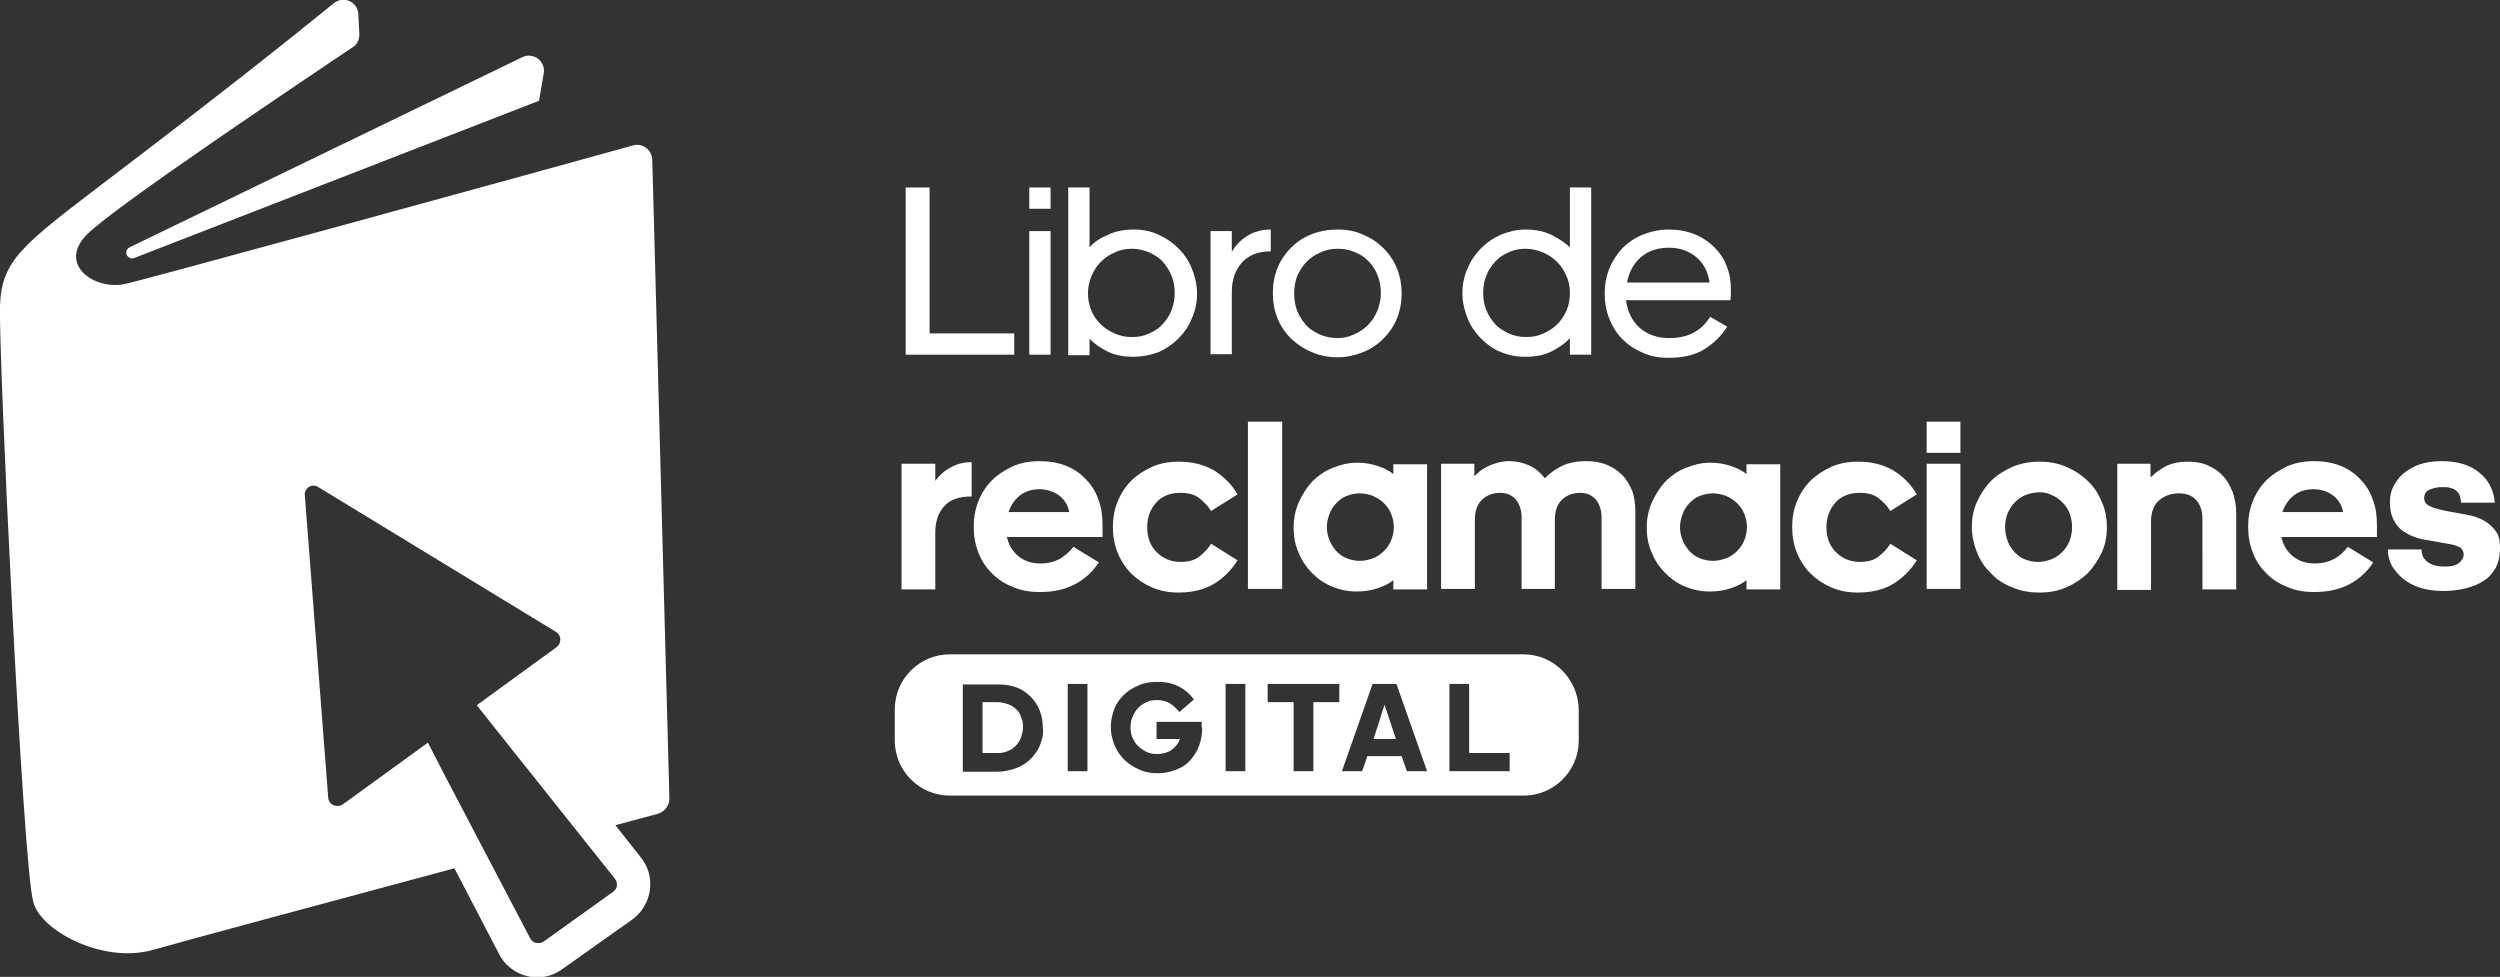 <?xml version="1.0" encoding="utf-8"?>
<!-- Generator: Adobe Illustrator 24.0.1, SVG Export Plug-In . SVG Version: 6.00 Build 0)  -->
<svg version="1.1" id="Capa_1" xmlns="http://www.w3.org/2000/svg" xmlns:xlink="http://www.w3.org/1999/xlink" x="0px" y="0px"
	 viewBox="0 0 481.4 188.1" style="enable-background:new 0 0 481.4 188.1;" xml:space="preserve">
<rect x="0" y="0" width="481.4" height="188.1" fill="#333333" stroke="none"/>
<style type="text/css">
	.st0{fill:#FFFFFF;}
</style>
<g>
	<g>
		<g>
			<path class="st0" d="M25,47.6L100.6,11c2.1-1,4.5,0.8,4.1,3.1l-0.9,5.3l-78,30.3c-0.3,0.1-0.7,0.1-0.9-0.1
				C24.1,49.2,24.1,48,25,47.6 M128.9,153.8c0,1.3-0.9,2.5-2.2,2.9c-1.8,0.5-4.6,1.2-8.2,2.2l4.9,6.2c3,3.7,2.2,9.2-1.7,12
				l-13.4,9.5c-1.5,1.1-3.2,1.6-4.8,1.6c-3,0-5.9-1.6-7.4-4.5l-8.6-16.5c-24.9,6.7-52.8,14.2-58,15.7c-9.9,2.8-21.9-3.9-23.1-9.3
				C4.4,166.9-0.3,67.7,0,58.9c0.3-8.8,4.3-11.7,20-23.7C41.9,18.6,57.2,6.4,64.3,0.6c1.9-1.5,4.6-0.2,4.7,2.1l0.2,3.9
				c0,1-0.4,2-1.3,2.5c-7.7,5.2-46.2,30.9-51.2,36.1c-5.6,5.7,1.4,10.7,7.3,9.5c3.8-0.8,80.3-21.8,97.9-26.7
				c1.8-0.5,3.6,0.8,3.7,2.7L128.9,153.8z M96.1,141.2l-4.3-5.4l5.5-4l9.9-7.2c0.6-0.5,0.7-1.1,0.7-1.5c0-0.4-0.2-1-0.8-1.4
				L61.3,93.8c-0.3-0.2-0.6-0.3-0.9-0.3c-0.5,0-1,0.2-1.3,0.6c-0.3,0.4-0.5,0.8-0.4,1.3l4.5,58.2c0.1,1.2,1.1,1.6,1.8,1.6
				c0.4,0,0.7-0.1,1-0.3l10.2-7.4l6.2-4.5l3.5,6.8l16.2,30.9c0.5,0.9,1.3,0.9,1.6,0.9c0.4,0,0.7-0.1,1-0.3l13.4-9.6
				c0.5-0.4,0.7-0.8,0.7-1.2c0-0.3,0-0.8-0.4-1.3L96.1,141.2z"/>
			<polygon class="st0" points="174.4,36.1 179,36.1 179,64.2 195.3,64.2 195.3,68.3 174.4,68.3 			"/>
			<path class="st0" d="M198.2,36.1h4.1v4.1h-4.1V36.1z M198.2,44.5h4.1v23.8h-4.1V44.5z"/>
			<path class="st0" d="M218.3,68.7c-1.9,0-3.6-0.3-5-1c-1.4-0.7-2.6-1.5-3.5-2.5v3.2h-4.1V36.1h4.1v11.5c0.9-1,2.1-1.8,3.6-2.4
				c1.4-0.7,3.1-1,5-1c1.7,0,3.2,0.3,4.7,1s2.7,1.5,3.8,2.6c1.1,1.1,2,2.4,2.6,3.9c0.6,1.5,1,3.1,1,4.8c0,1.7-0.3,3.3-1,4.8
				c-0.6,1.5-1.5,2.8-2.6,3.9c-1.1,1.1-2.4,2-3.8,2.6C221.5,68.4,219.9,68.7,218.3,68.7 M218,64.9c1.2,0,2.3-0.2,3.3-0.7
				c1-0.4,1.9-1,2.6-1.8c0.7-0.8,1.3-1.6,1.7-2.7c0.4-1,0.6-2.1,0.6-3.3c0-1.2-0.2-2.3-0.6-3.3c-0.4-1-1-1.9-1.7-2.7
				c-0.7-0.8-1.6-1.3-2.6-1.8c-1-0.4-2.1-0.7-3.3-0.7c-1.2,0-2.3,0.2-3.3,0.7c-1,0.4-1.9,1-2.7,1.8c-0.8,0.8-1.3,1.6-1.8,2.7
				c-0.4,1-0.7,2.1-0.7,3.3c0,1.2,0.2,2.3,0.6,3.3c0.4,1,1,1.9,1.8,2.7c0.8,0.8,1.6,1.3,2.7,1.8C215.7,64.7,216.8,64.9,218,64.9"/>
			<path class="st0" d="M244.7,48.4c-2.4,0-4.2,0.7-5.5,2.1s-2,3.3-2,5.7v12h-4.1V44.5h4.1v4c0.3-0.5,0.6-1,1.1-1.5
				c0.4-0.5,1-1,1.6-1.4s1.3-0.8,2.1-1c0.8-0.3,1.7-0.4,2.7-0.4V48.4z"/>
			<path class="st0" d="M257.6,44.2c1.8,0,3.4,0.3,4.9,1c1.5,0.6,2.8,1.5,3.9,2.6c1.1,1.1,2,2.4,2.6,3.9c0.6,1.5,0.9,3.1,0.9,4.8
				c0,1.7-0.3,3.3-0.9,4.8c-0.6,1.5-1.5,2.8-2.6,3.9c-1.1,1.1-2.4,2-3.9,2.6c-1.5,0.6-3.2,1-4.9,1c-1.8,0-3.4-0.3-5-1
				c-1.5-0.6-2.8-1.5-4-2.6c-1.1-1.1-2-2.4-2.6-3.9c-0.6-1.5-0.9-3.1-0.9-4.9c0-1.7,0.3-3.3,0.9-4.8c0.6-1.5,1.5-2.8,2.6-3.9
				c1.1-1.1,2.4-2,4-2.6C254.1,44.5,255.8,44.2,257.6,44.2 M257.6,47.9c-1.2,0-2.3,0.2-3.3,0.7c-1,0.4-1.9,1-2.7,1.8
				c-0.8,0.8-1.3,1.7-1.8,2.7c-0.4,1.1-0.6,2.2-0.6,3.4s0.2,2.4,0.6,3.4c0.4,1,1,1.9,1.7,2.7c0.7,0.8,1.6,1.3,2.6,1.8
				c1,0.4,2.1,0.7,3.3,0.7c1.2,0,2.3-0.2,3.3-0.7c1-0.4,1.9-1,2.7-1.8c0.8-0.8,1.3-1.6,1.8-2.7c0.4-1,0.7-2.2,0.7-3.4
				s-0.2-2.4-0.6-3.4c-0.4-1.1-1-2-1.7-2.7c-0.7-0.8-1.6-1.4-2.6-1.8C259.9,48.1,258.8,47.9,257.6,47.9"/>
			<path class="st0" d="M302.2,65.2c-0.9,1-2.1,1.8-3.5,2.5c-1.4,0.7-3.1,1-5,1c-1.7,0-3.2-0.3-4.7-0.9c-1.5-0.6-2.7-1.5-3.8-2.6
				c-1.1-1.1-2-2.4-2.6-3.9c-0.6-1.5-1-3.1-1-4.8c0-1.7,0.3-3.3,1-4.8c0.6-1.5,1.5-2.8,2.6-3.9c1.1-1.1,2.4-2,3.8-2.6
				c1.5-0.6,3-1,4.7-1c1.9,0,3.5,0.3,5,1c1.4,0.7,2.6,1.5,3.6,2.4V36.1h4.1v32.2h-4.1V65.2z M293.9,64.9c1.2,0,2.3-0.2,3.3-0.7
				c1-0.4,1.9-1,2.7-1.8c0.8-0.8,1.3-1.6,1.8-2.7c0.4-1,0.6-2.1,0.6-3.3c0-1.2-0.2-2.3-0.7-3.3c-0.4-1-1-1.9-1.8-2.7
				c-0.8-0.8-1.6-1.3-2.7-1.8c-1-0.4-2.1-0.7-3.3-0.7c-1.2,0-2.3,0.2-3.3,0.7c-1,0.4-1.9,1-2.6,1.8s-1.3,1.6-1.7,2.7
				c-0.4,1-0.6,2.1-0.6,3.3c0,1.2,0.2,2.3,0.6,3.3c0.4,1,1,1.9,1.7,2.7s1.6,1.3,2.6,1.8C291.6,64.7,292.7,64.9,293.9,64.9"/>
			<path class="st0" d="M332.6,62.9c-1.2,1.9-2.7,3.3-4.5,4.4c-1.8,1.1-4.1,1.6-6.8,1.6c-1.9,0-3.5-0.3-5-1
				c-1.5-0.6-2.8-1.5-3.9-2.6c-1.1-1.1-1.9-2.4-2.5-3.9c-0.6-1.5-0.9-3.1-0.9-4.9c0-1.7,0.3-3.3,0.9-4.8c0.6-1.5,1.5-2.8,2.5-3.9
				c1.1-1.1,2.4-2,3.9-2.6c1.5-0.6,3.2-1,5-1c1.9,0,3.5,0.3,5,0.9c1.5,0.6,2.8,1.5,3.8,2.5c1.1,1.1,1.9,2.3,2.4,3.7
				c0.6,1.4,0.8,3,0.8,4.6c0,0.8,0,1.4-0.1,1.9h-20.1c0.3,2.2,1.1,3.9,2.6,5.3c1.5,1.3,3.4,2,5.7,2c2,0,3.6-0.4,4.8-1.1
				c1.3-0.7,2.3-1.7,3.1-3L332.6,62.9z M321.4,47.7c-2.2,0-4,0.6-5.4,1.8s-2.3,2.8-2.7,4.9h15.9c-0.3-2.1-1.2-3.8-2.7-5
				C325.1,48.3,323.4,47.7,321.4,47.7"/>
			<path class="st0" d="M173.6,113.5V89.3h6.5v3.3c0.8-1.1,1.8-2,3-2.6c1.2-0.7,2.5-1,4-1v6.6c-2.4,0-4.2,0.6-5.3,1.9
				c-1.1,1.2-1.7,2.9-1.7,5v11H173.6z"/>
			<path class="st0" d="M211.6,108.3c-1.2,1.8-2.7,3.2-4.6,4.2c-1.9,1-4.1,1.5-6.8,1.5c-1.9,0-3.7-0.3-5.2-1c-1.6-0.6-2.9-1.5-4-2.6
				c-1.1-1.1-2-2.4-2.6-4c-0.6-1.5-0.9-3.2-0.9-5c0-1.7,0.3-3.4,0.9-4.9c0.6-1.5,1.5-2.9,2.6-4c1.1-1.1,2.5-2,4-2.7
				c1.6-0.7,3.3-1,5.2-1c1.9,0,3.6,0.3,5.1,0.9c1.5,0.6,2.8,1.5,3.8,2.6c1.1,1.1,1.9,2.4,2.4,3.9c0.6,1.5,0.8,3.1,0.8,4.9
				c0,0.5,0,1,0,1.5c0,0.5,0,0.8,0,0.8h-18.4c0.3,1.5,1.1,2.8,2.2,3.7c1.1,0.9,2.5,1.4,4.2,1.4c1.5,0,2.7-0.3,3.8-0.9
				c1-0.6,1.9-1.4,2.6-2.3L211.6,108.3z M200.2,94.2c-1.5,0-2.8,0.4-3.8,1.2c-1,0.8-1.7,1.8-2.2,3.2h11.7c-0.3-1.5-1.1-2.6-2.1-3.3
				C202.7,94.6,201.5,94.2,200.2,94.2"/>
			<path class="st0" d="M238.3,107.9c-1.2,1.9-2.7,3.4-4.5,4.5c-1.8,1.1-4.1,1.7-6.8,1.7c-1.9,0-3.6-0.3-5.2-1
				c-1.6-0.7-2.9-1.6-4-2.7c-1.1-1.1-2-2.5-2.6-4c-0.6-1.5-0.9-3.2-0.9-4.9c0-1.8,0.3-3.4,0.9-4.9c0.6-1.5,1.5-2.9,2.6-4
				c1.1-1.1,2.5-2,4-2.7c1.6-0.7,3.3-1,5.2-1c2.7,0,4.9,0.6,6.8,1.7c1.9,1.2,3.4,2.7,4.5,4.6l-5.1,3.2c-0.6-1-1.4-1.8-2.3-2.5
				c-0.9-0.7-2.1-1-3.6-1c-1.9,0-3.5,0.6-4.6,1.8s-1.8,2.8-1.8,4.8c0,2,0.6,3.6,1.8,4.8c1.2,1.2,2.7,1.9,4.6,1.9
				c1.5,0,2.7-0.3,3.6-1c0.9-0.7,1.7-1.5,2.3-2.5L238.3,107.9z"/>
			<rect x="240.3" y="81.2" class="st0" width="6.6" height="32.2"/>
			<path class="st0" d="M268.3,111.7c-0.8,0.7-1.9,1.2-3.1,1.6c-1.2,0.4-2.6,0.6-3.9,0.6c-1.7,0-3.2-0.3-4.7-0.9
				c-1.5-0.6-2.8-1.5-3.9-2.6c-1.1-1.1-2-2.4-2.6-3.9c-0.7-1.5-1-3.1-1-4.9c0-1.7,0.3-3.3,1-4.9c0.7-1.5,1.5-2.8,2.6-4
				c1.1-1.1,2.4-2,3.9-2.6c1.5-0.6,3-1,4.7-1c1.4,0,2.7,0.2,3.9,0.6c1.2,0.4,2.3,0.9,3.1,1.6v-1.9h6.5v24.1h-6.5V111.7z M261.8,95
				c-0.9,0-1.7,0.2-2.5,0.5c-0.8,0.3-1.4,0.8-2,1.4c-0.6,0.6-1,1.3-1.3,2.1c-0.3,0.8-0.5,1.6-0.5,2.5c0,0.9,0.2,1.8,0.5,2.5
				c0.3,0.8,0.8,1.5,1.3,2.1c0.6,0.6,1.2,1.1,2,1.4c0.8,0.3,1.6,0.5,2.5,0.5c0.9,0,1.8-0.2,2.6-0.5c0.8-0.3,1.5-0.8,2.1-1.4
				c0.6-0.6,1.1-1.3,1.4-2.1c0.3-0.8,0.5-1.6,0.5-2.5c0-0.9-0.2-1.7-0.5-2.5c-0.3-0.8-0.8-1.5-1.4-2.1c-0.6-0.6-1.3-1-2.1-1.4
				C263.6,95.2,262.7,95,261.8,95"/>
			<path class="st0" d="M283.9,91.7c0.3-0.3,0.7-0.6,1.1-1c0.4-0.3,0.9-0.6,1.5-0.9c0.6-0.3,1.2-0.5,1.9-0.7
				c0.7-0.2,1.4-0.3,2.2-0.3c1.4,0,2.7,0.3,3.8,0.8c1.2,0.5,2.2,1.4,3.1,2.5c0.9-1,2.1-1.8,3.3-2.4c1.3-0.6,2.8-0.9,4.6-0.9
				c1.5,0,2.8,0.2,4,0.7c1.2,0.5,2.1,1.1,3,2c0.8,0.8,1.4,1.9,1.9,3c0.4,1.2,0.6,2.5,0.6,3.9v15h-6.5V99.6c0-1.4-0.4-2.5-1.1-3.4
				c-0.7-0.8-1.7-1.3-3-1.3c-1.5,0-2.7,0.5-3.6,1.4c-0.9,0.9-1.3,2.2-1.3,3.8v13.3H293V99.6c0-1.4-0.4-2.5-1.1-3.4
				c-0.7-0.8-1.7-1.3-3-1.3c-1.5,0-2.7,0.5-3.6,1.4c-0.9,0.9-1.3,2.2-1.3,3.8v13.3h-6.5V89.3h6.4V91.7z"/>
			<path class="st0" d="M336.3,111.7c-0.8,0.7-1.9,1.2-3.1,1.6c-1.2,0.4-2.6,0.6-3.9,0.6c-1.7,0-3.2-0.3-4.7-0.9
				c-1.5-0.6-2.8-1.5-3.9-2.6c-1.1-1.1-2-2.4-2.6-3.9c-0.7-1.5-1-3.1-1-4.9c0-1.7,0.3-3.3,1-4.9c0.7-1.5,1.5-2.8,2.6-4
				c1.1-1.1,2.4-2,3.9-2.6c1.5-0.6,3-1,4.7-1c1.4,0,2.7,0.2,3.9,0.6c1.2,0.4,2.3,0.9,3.1,1.6v-1.9h6.5v24.1h-6.5V111.7z M329.8,95
				c-0.9,0-1.7,0.2-2.5,0.5c-0.8,0.3-1.4,0.8-2,1.4c-0.6,0.6-1,1.3-1.3,2.1c-0.3,0.8-0.5,1.6-0.5,2.5c0,0.9,0.2,1.8,0.5,2.5
				c0.3,0.8,0.8,1.5,1.3,2.1c0.6,0.6,1.2,1.1,2,1.4c0.8,0.3,1.6,0.5,2.5,0.5c0.9,0,1.8-0.2,2.6-0.5c0.8-0.3,1.5-0.8,2.1-1.4
				c0.6-0.6,1.1-1.3,1.4-2.1c0.3-0.8,0.5-1.6,0.5-2.5c0-0.9-0.2-1.7-0.5-2.5c-0.3-0.8-0.8-1.5-1.4-2.1c-0.6-0.6-1.3-1-2.1-1.4
				C331.6,95.2,330.7,95,329.8,95"/>
			<path class="st0" d="M369.1,107.9c-1.2,1.9-2.7,3.4-4.5,4.5c-1.8,1.1-4.1,1.7-6.8,1.7c-1.9,0-3.6-0.3-5.2-1
				c-1.6-0.7-2.9-1.6-4-2.7c-1.1-1.1-2-2.5-2.6-4c-0.6-1.5-0.9-3.2-0.9-4.9c0-1.8,0.3-3.4,0.9-4.9c0.6-1.5,1.5-2.9,2.6-4
				c1.1-1.1,2.5-2,4-2.7c1.6-0.7,3.3-1,5.2-1c2.7,0,4.9,0.6,6.8,1.7c1.9,1.2,3.4,2.7,4.5,4.6l-5.1,3.2c-0.6-1-1.4-1.8-2.3-2.5
				c-0.9-0.7-2.1-1-3.6-1c-1.9,0-3.5,0.6-4.6,1.8s-1.8,2.8-1.8,4.8c0,2,0.6,3.6,1.8,4.8c1.2,1.2,2.7,1.9,4.6,1.9
				c1.5,0,2.7-0.3,3.6-1c0.9-0.7,1.7-1.5,2.3-2.5L369.1,107.9z"/>
			<path class="st0" d="M371,81.2h6.5v6H371V81.2z M371,89.3h6.5v24.1H371V89.3z"/>
			<path class="st0" d="M392.7,88.9c1.9,0,3.6,0.3,5.2,1c1.6,0.7,3,1.6,4.1,2.7c1.2,1.1,2.1,2.5,2.7,4c0.7,1.5,1,3.2,1,4.9
				c0,1.8-0.3,3.4-1,4.9c-0.7,1.5-1.6,2.8-2.7,4c-1.2,1.1-2.5,2-4.1,2.7s-3.3,1-5.2,1c-1.9,0-3.6-0.3-5.2-1c-1.6-0.6-3-1.5-4.1-2.7
				c-1.2-1.1-2.1-2.5-2.7-4c-0.6-1.5-1-3.2-1-4.9c0-1.8,0.3-3.4,1-4.9c0.7-1.5,1.6-2.9,2.7-4c1.1-1.1,2.5-2,4.1-2.7
				C389.2,89.2,390.9,88.9,392.7,88.9 M392.7,94.8c-0.9,0-1.8,0.2-2.6,0.5c-0.8,0.3-1.5,0.8-2.1,1.4c-0.6,0.6-1,1.3-1.4,2.1
				c-0.3,0.8-0.5,1.7-0.5,2.7c0,1,0.2,1.9,0.5,2.7c0.3,0.8,0.8,1.5,1.3,2.1c0.6,0.6,1.2,1.1,2,1.4c0.8,0.3,1.6,0.5,2.5,0.5
				c0.9,0,1.8-0.2,2.6-0.5c0.8-0.3,1.5-0.8,2.1-1.4c0.6-0.6,1.1-1.3,1.4-2.1c0.3-0.8,0.5-1.7,0.5-2.7c0-1-0.2-1.9-0.5-2.7
				c-0.3-0.8-0.8-1.5-1.4-2.1c-0.6-0.6-1.3-1.1-2.1-1.4C394.5,95,393.7,94.8,392.7,94.8"/>
			<path class="st0" d="M414.3,91.8c0.6-0.7,1.5-1.3,2.7-2c1.2-0.6,2.6-0.9,4.3-0.9c1.4,0,2.7,0.2,3.8,0.7c1.1,0.5,2.1,1.1,2.9,2
				c0.8,0.8,1.4,1.9,1.9,3.1c0.4,1.2,0.7,2.5,0.7,4v14.8h-6.5V99.8c0-1.4-0.4-2.6-1.2-3.5c-0.8-0.9-1.9-1.3-3.3-1.3
				c-1.6,0-2.9,0.5-3.9,1.4c-1,0.9-1.5,2.3-1.5,4v13.2h-6.5V89.3h6.4V91.8z"/>
			<path class="st0" d="M457,108.3c-1.2,1.8-2.7,3.2-4.6,4.2c-1.9,1-4.1,1.5-6.8,1.5c-1.9,0-3.7-0.3-5.2-1c-1.6-0.6-2.9-1.5-4-2.6
				c-1.1-1.1-2-2.4-2.6-4c-0.6-1.5-0.9-3.2-0.9-5c0-1.7,0.3-3.4,0.9-4.9c0.6-1.5,1.5-2.9,2.6-4c1.1-1.1,2.5-2,4-2.7
				c1.6-0.7,3.3-1,5.2-1c1.9,0,3.6,0.3,5.1,0.9c1.5,0.6,2.8,1.5,3.8,2.6c1.1,1.1,1.9,2.4,2.4,3.9c0.6,1.5,0.8,3.1,0.8,4.9
				c0,0.5,0,1,0,1.5c0,0.5,0,0.8,0,0.8h-18.4c0.3,1.5,1.1,2.8,2.2,3.7c1.1,0.9,2.5,1.4,4.2,1.4c1.5,0,2.7-0.3,3.8-0.9
				c1.1-0.6,1.9-1.4,2.6-2.3L457,108.3z M445.5,94.2c-1.5,0-2.8,0.4-3.8,1.2c-1,0.8-1.7,1.8-2.2,3.2h11.7c-0.3-1.5-1.1-2.6-2.1-3.3
				C448.1,94.6,446.9,94.2,445.5,94.2"/>
			<path class="st0" d="M466.3,105.9c0,0.4,0.1,0.8,0.2,1.1c0.1,0.4,0.4,0.7,0.7,1c0.3,0.3,0.8,0.6,1.4,0.8c0.6,0.2,1.3,0.3,2.2,0.3
				c1.2,0,2.1-0.2,2.7-0.7c0.6-0.5,0.9-1,0.9-1.6c0-0.4-0.1-0.7-0.3-1c-0.2-0.3-0.5-0.5-0.9-0.6c-0.4-0.2-0.8-0.3-1.3-0.4
				c-0.5-0.1-1.1-0.2-1.7-0.3c-1.1-0.2-2.2-0.4-3.4-0.6c-1.2-0.2-2.3-0.6-3.2-1.1c-1-0.5-1.8-1.2-2.4-2.2c-0.6-0.9-1-2.2-1-3.9
				c0-1.1,0.2-2.1,0.7-3.1c0.5-0.9,1.1-1.8,2-2.5c0.9-0.7,1.9-1.3,3.1-1.7c1.2-0.4,2.6-0.6,4.1-0.6c3.1,0,5.5,0.7,7.3,2.2
				c1.8,1.4,2.8,3.4,3,5.8h-6.5c0-0.4-0.1-0.8-0.2-1.2c-0.1-0.4-0.3-0.7-0.6-1c-0.3-0.3-0.7-0.5-1.1-0.6c-0.5-0.2-1.1-0.2-1.8-0.2
				c-0.9,0-1.7,0.2-2.4,0.5c-0.7,0.3-1,0.9-1,1.6c0,0.4,0.1,0.8,0.4,1.1c0.3,0.3,0.7,0.5,1.2,0.7c0.5,0.2,1.1,0.3,1.7,0.5
				c0.7,0.1,1.3,0.3,2.1,0.4c1,0.2,2.1,0.4,3.2,0.6c1.1,0.2,2.1,0.6,3,1.1c0.9,0.5,1.6,1.2,2.2,2c0.6,0.8,0.8,1.9,0.8,3.3
				c0,1.4-0.3,2.7-0.8,3.7c-0.6,1-1.3,1.9-2.3,2.5c-1,0.7-2.1,1.1-3.5,1.5c-1.3,0.3-2.8,0.5-4.3,0.5c-1.7,0-3.1-0.2-4.4-0.6
				c-1.3-0.4-2.4-1-3.3-1.7c-0.9-0.7-1.6-1.6-2.2-2.5c-0.5-1-0.8-2-0.8-3.2H466.3z"/>
			<polygon class="st0" points="264.5,142.3 268.8,142.3 266.6,135.7 			"/>
			<path class="st0" d="M195.7,136.6c-0.4-0.4-1-0.8-1.6-1c-0.6-0.2-1.3-0.4-2-0.4h-2.9v9.8h3c0.7,0,1.3-0.1,1.9-0.4
				c0.6-0.2,1.1-0.6,1.5-1c0.4-0.4,0.8-1,1-1.6c0.2-0.6,0.4-1.3,0.4-2c0-0.7-0.1-1.4-0.4-1.9C196.5,137.6,196.2,137,195.7,136.6"/>
			<path class="st0" d="M293.4,126H182.9c-5.8,0-10.6,4.7-10.6,10.6v6c0,5.8,4.7,10.6,10.6,10.6h110.5c5.8,0,10.6-4.7,10.6-10.6v-6
				C303.9,130.8,299.2,126,293.4,126 M200.3,143.4c-0.4,1-1,1.9-1.8,2.7c-0.8,0.8-1.7,1.4-2.8,1.8c-1.1,0.4-2.3,0.7-3.6,0.7h-6.7
				v-16.8h6.9c1.3,0,2.5,0.2,3.5,0.6c1.1,0.4,1.9,1,2.7,1.8c0.7,0.7,1.3,1.6,1.7,2.6c0.4,1,0.6,2.1,0.6,3.3
				C201,141.2,200.7,142.3,200.3,143.4 M209.4,148.5h-3.8v-16.8h3.8V148.5z M231.5,140.1c0,1.3-0.2,2.4-0.6,3.5
				c-0.4,1.1-1,2-1.7,2.8c-0.7,0.8-1.6,1.4-2.7,1.8c-1,0.4-2.2,0.7-3.5,0.7c-1.3,0-2.5-0.2-3.6-0.7c-1.1-0.5-2.1-1.1-2.9-1.9
				c-0.8-0.8-1.4-1.7-1.9-2.8c-0.4-1.1-0.7-2.2-0.7-3.4c0-1.2,0.2-2.3,0.6-3.4c0.4-1.1,1-2,1.8-2.8c0.8-0.8,1.7-1.4,2.9-1.9
				c1.1-0.5,2.3-0.7,3.7-0.7c1.6,0,3,0.3,4.1,0.9c1.2,0.6,2.2,1.5,2.9,2.5l-2.8,2.4c-0.6-0.7-1.2-1.3-1.9-1.7
				c-0.7-0.4-1.5-0.6-2.4-0.6c-0.7,0-1.4,0.1-2,0.4c-0.6,0.3-1.2,0.6-1.6,1.1c-0.5,0.5-0.8,1-1.1,1.7c-0.3,0.6-0.4,1.4-0.4,2.1
				c0,0.7,0.1,1.4,0.4,2s0.6,1.2,1.1,1.6c0.4,0.4,1,0.8,1.6,1.1c0.6,0.3,1.3,0.4,2,0.4c1.1,0,2.1-0.3,2.8-0.8
				c0.7-0.5,1.3-1.2,1.6-2.1h-4.5v-3.3h8.7V140.1z M239.8,148.5H236v-16.8h3.8V148.5z M257.9,135.2h-5v13.3h-3.8v-13.3h-5v-3.5h13.8
				V135.2z M270.9,148.5l-1-2.9h-6.6l-1,2.9h-3.9l5.9-16.8h4.6l5.9,16.8H270.9z M290.7,148.5h-11.6v-16.8h3.8V145h7.8V148.5z"/>
		</g>
	</g>
</g>
</svg>

